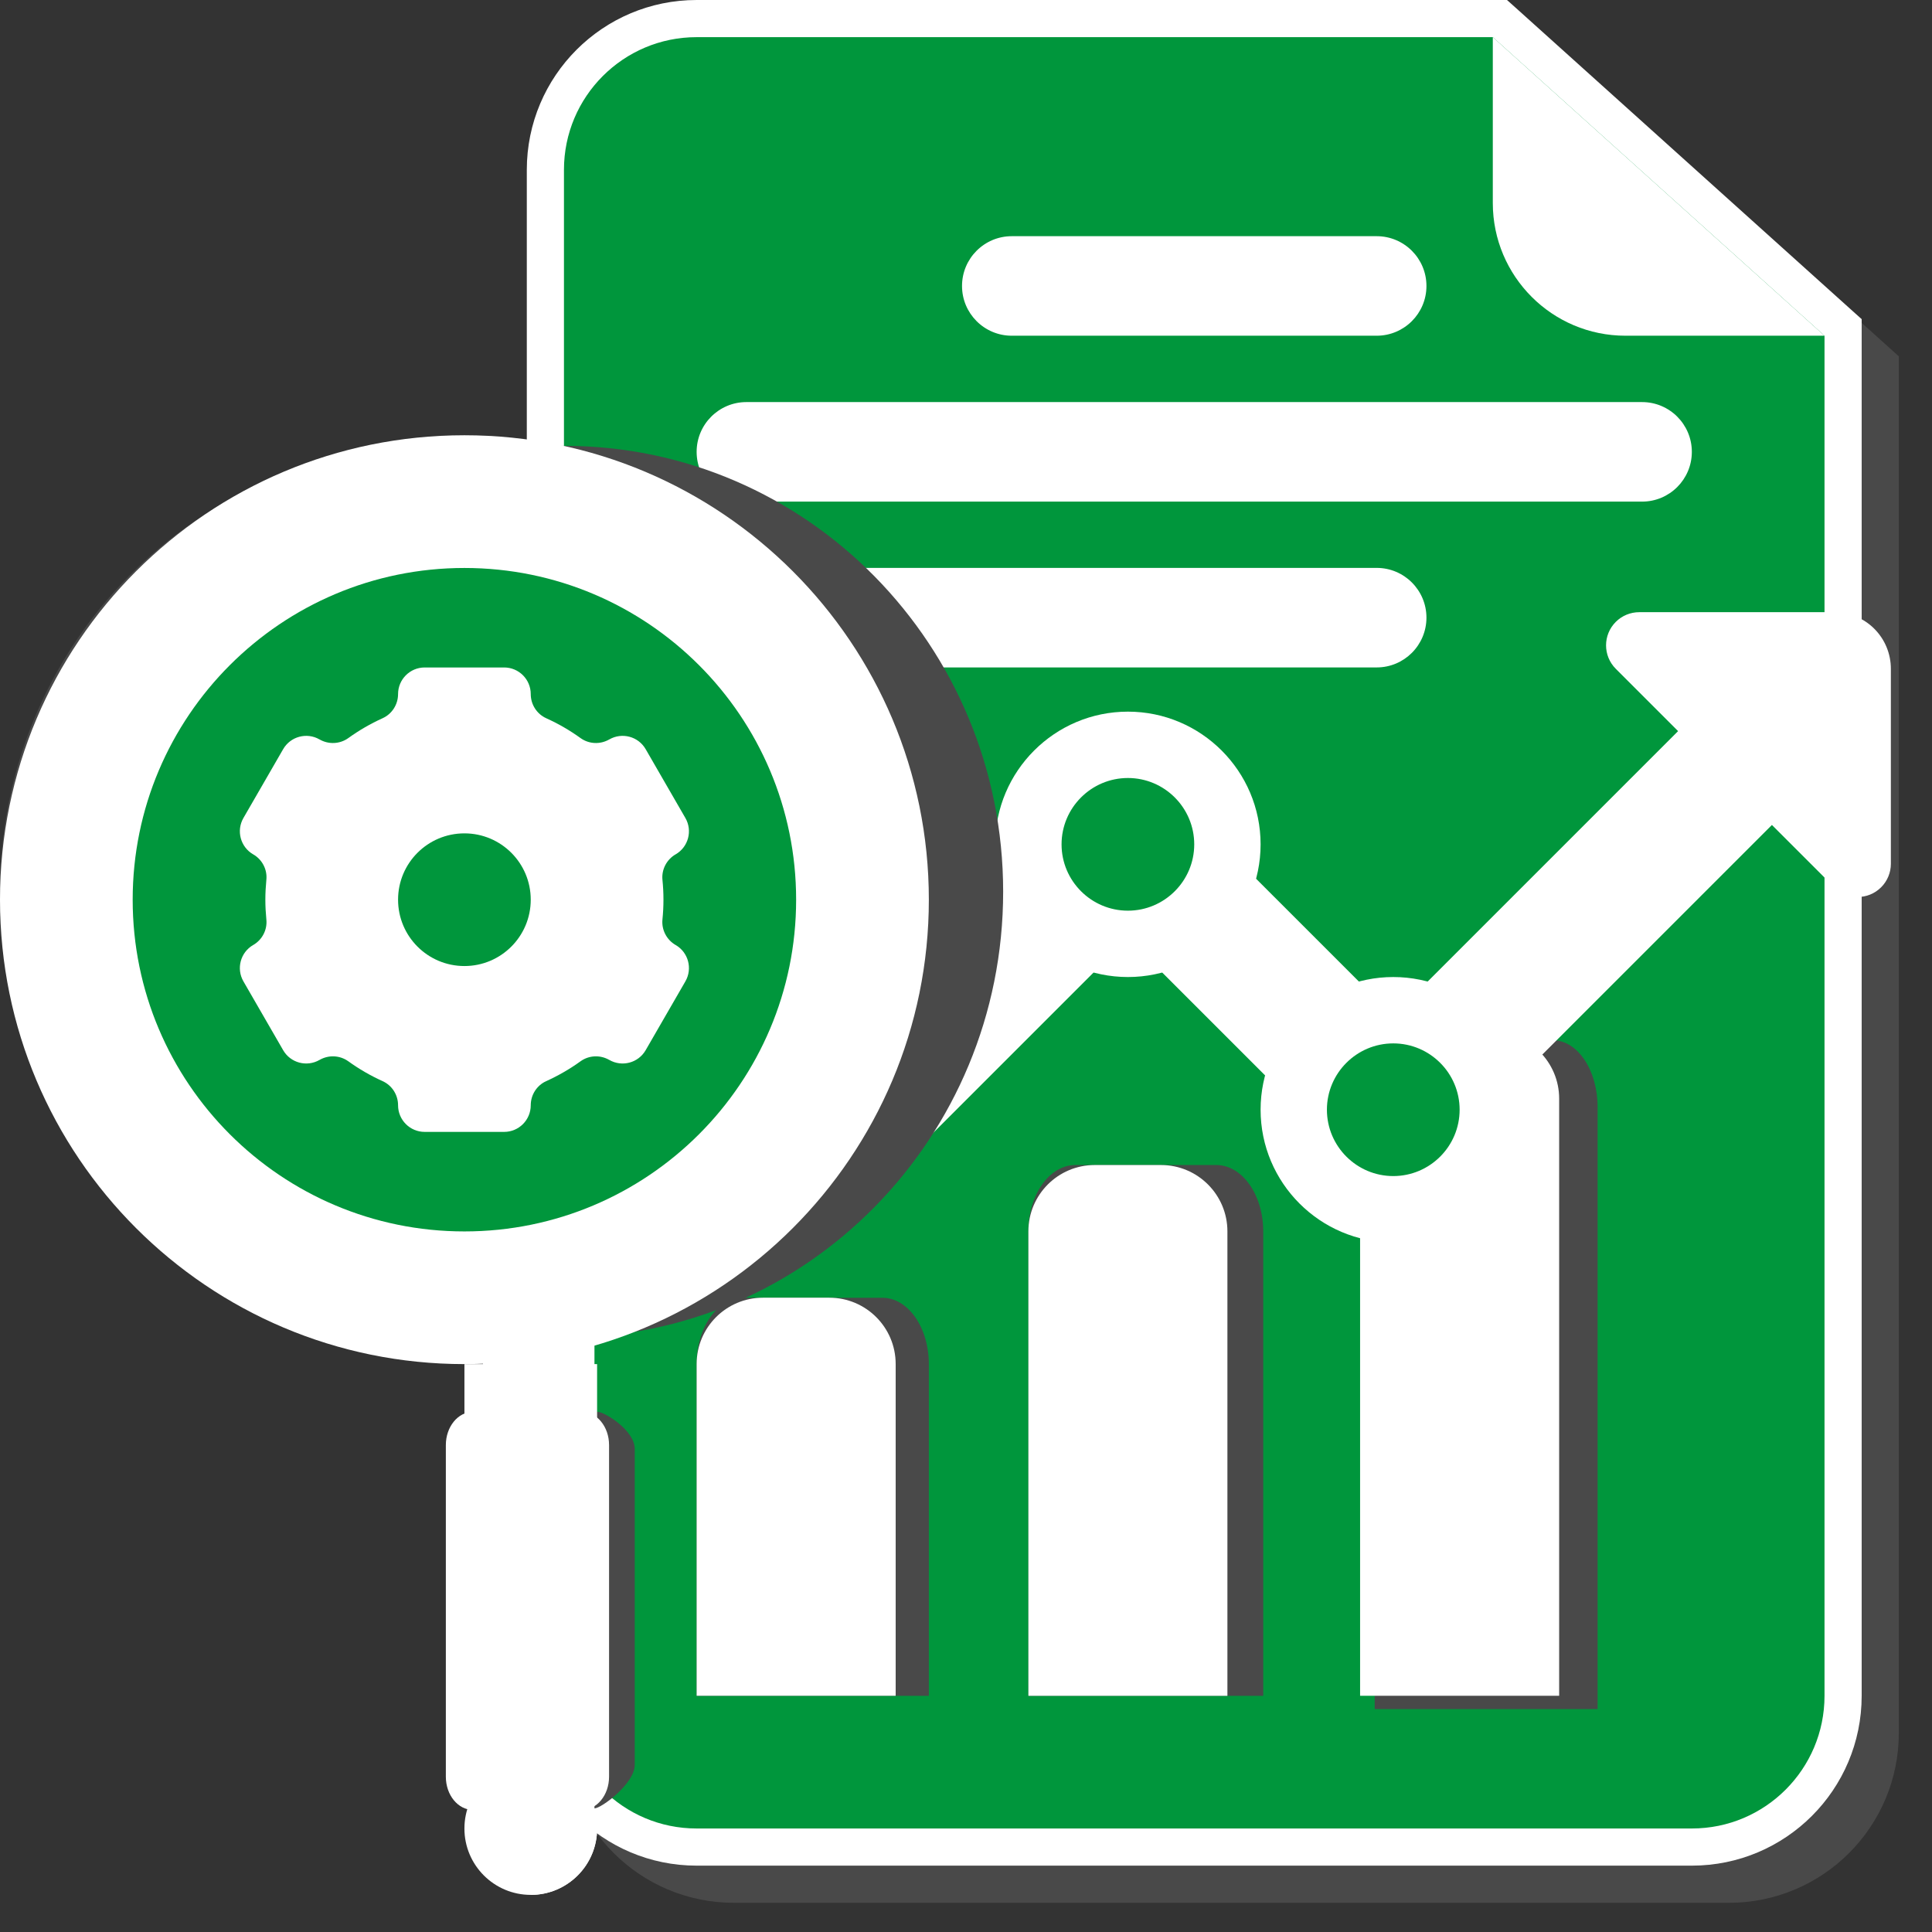 <svg width="52" height="52" viewBox="0 0 52 52" fill="none" xmlns="http://www.w3.org/2000/svg">
<rect x="0" y="0" width="52" height="52" fill="#333333" stroke="none"/>
<path d="M46.536 50.214H19.75C17.778 50.214 16.179 48.615 16.179 46.643V5.571C16.179 3.599 17.778 2 19.75 2H41.179L50.107 10.036V46.643C50.107 48.615 48.508 50.214 46.536 50.214Z" fill="#00963C" stroke="#494949" stroke-width="2"/>
<path d="M49.607 45.643C49.607 47.891 47.785 49.714 45.536 49.714H18.75C16.502 49.714 14.679 47.891 14.679 45.643V4.571C14.679 2.323 16.502 0.5 18.75 0.5H40.37L40.513 0.628L49.441 8.664L49.607 8.813V45.643Z" fill="#00963C" stroke="white"/>
<path d="M40.179 1V5.464C40.179 7.437 41.778 9.036 43.75 9.036H49.107L40.179 1Z" fill="white"/>
<path d="M37.053 6.357H27.232C26.492 6.357 25.893 6.957 25.893 7.697C25.893 8.436 26.492 9.036 27.232 9.036H37.053C37.793 9.036 38.393 8.436 38.393 7.697C38.393 6.957 37.793 6.357 37.053 6.357Z" fill="white"/>
<path d="M44.196 10.822H20.089C19.35 10.822 18.75 11.422 18.75 12.162C18.75 12.901 19.35 13.501 20.089 13.501H44.196C44.936 13.501 45.536 12.901 45.536 12.162C45.536 11.422 44.936 10.822 44.196 10.822Z" fill="white"/>
<path d="M37.054 15.285H20.089C19.35 15.285 18.75 15.885 18.75 16.624C18.75 17.364 19.35 17.964 20.089 17.964H37.054C37.793 17.964 38.393 17.364 38.393 16.624C38.393 15.885 37.793 15.285 37.054 15.285Z" fill="white"/>
<path d="M25 45.644H18.75V36.715C18.75 35.729 19.31 34.93 20 34.93H23.75C24.44 34.93 25 35.729 25 36.715V45.644Z" fill="#494949"/>
<path d="M24.107 45.642H18.75V36.713C18.75 35.727 19.549 34.928 20.536 34.928H22.321C23.308 34.928 24.107 35.727 24.107 36.713V45.642Z" fill="white"/>
<path d="M34 45.643H27.679V33.143C27.679 32.157 28.245 31.357 28.943 31.357H32.736C33.434 31.357 34 32.157 34 33.143V45.643Z" fill="#494949"/>
<path d="M33.036 45.643H27.679V33.143C27.679 32.157 28.478 31.357 29.464 31.357H31.25C32.236 31.357 33.036 32.157 33.036 33.143V45.643Z" fill="white"/>
<path d="M43 46H37V29.8C37 28.806 37.537 28 38.2 28H41.8C42.463 28 43 28.806 43 29.8V46Z" fill="#494949"/>
<path d="M41.965 45.642H36.607V29.571C36.607 28.585 37.407 27.785 38.393 27.785H40.179C41.165 27.785 41.965 28.585 41.965 29.571V45.642Z" fill="white"/>
<path d="M50.447 16.923C50.161 16.637 49.773 16.477 49.369 16.477H44.12C43.883 16.477 43.656 16.571 43.489 16.738C43.14 17.087 43.14 17.652 43.489 18.001L45.166 19.678L37.5 27.344L31.62 21.464C30.923 20.766 29.792 20.766 29.095 21.464L21.952 28.607C21.254 29.304 21.254 30.435 21.952 31.132C22.649 31.829 23.78 31.829 24.477 31.132L30.357 25.252L36.238 31.132C36.586 31.481 37.043 31.655 37.5 31.655C37.957 31.655 38.414 31.481 38.763 31.132L47.691 22.204L49.369 23.881C49.718 24.23 50.283 24.23 50.631 23.881C50.799 23.713 50.893 23.486 50.893 23.25V18.001C50.893 17.596 50.733 17.209 50.447 16.923Z" fill="white"/>
<path d="M30.357 25.404C31.837 25.404 33.036 24.205 33.036 22.725C33.036 21.246 31.837 20.047 30.357 20.047C28.878 20.047 27.679 21.246 27.679 22.725C27.679 24.205 28.878 25.404 30.357 25.404Z" fill="#00963C"/>
<path d="M30.358 26.297C28.388 26.297 26.786 24.695 26.786 22.726C26.786 20.756 28.388 19.154 30.358 19.154C32.327 19.154 33.929 20.756 33.929 22.726C33.929 24.695 32.327 26.297 30.358 26.297ZM30.358 20.94C29.373 20.94 28.572 21.741 28.572 22.726C28.572 23.71 29.373 24.511 30.358 24.511C31.342 24.511 32.143 23.71 32.143 22.726C32.143 21.741 31.342 20.94 30.358 20.94Z" fill="white"/>
<path d="M37.5 32.547C38.979 32.547 40.178 31.347 40.178 29.868C40.178 28.389 38.979 27.189 37.5 27.189C36.02 27.189 34.821 28.389 34.821 29.868C34.821 31.347 36.02 32.547 37.5 32.547Z" fill="#00963C"/>
<path d="M37.5 33.44C35.531 33.44 33.929 31.838 33.929 29.868C33.929 27.899 35.531 26.297 37.5 26.297C39.469 26.297 41.072 27.899 41.072 29.868C41.072 31.838 39.469 33.44 37.5 33.44ZM37.5 28.083C36.516 28.083 35.714 28.884 35.714 29.868C35.714 30.853 36.516 31.654 37.5 31.654C38.485 31.654 39.286 30.853 39.286 29.868C39.286 28.884 38.485 28.083 37.5 28.083Z" fill="white"/>
<path d="M14.286 51.001C15.272 51.001 16.071 50.202 16.071 49.215C16.071 48.229 15.272 47.43 14.286 47.43C13.3 47.43 12.5 48.229 12.5 49.215C12.5 50.202 13.3 51.001 14.286 51.001Z" fill="white"/>
<path d="M14.286 47.43V51.001C15.272 51.001 16.072 50.202 16.072 49.215C16.072 48.229 15.272 47.43 14.286 47.43Z" fill="white"/>
<path d="M15.188 36H11.812C5.289 36 0 30.627 0 24C0 17.373 5.289 12 11.812 12H15.188C21.711 12 27 17.373 27 24C27 30.627 21.711 36 15.188 36Z" fill="#494949"/>
<path d="M12.5 36.715C19.404 36.715 25 31.118 25 24.215C25 17.311 19.404 11.715 12.5 11.715C5.596 11.715 0 17.311 0 24.215C0 31.118 5.596 36.715 12.5 36.715Z" fill="white"/>
<path d="M12.5 33.144C17.431 33.144 21.428 29.147 21.428 24.216C21.428 19.285 17.431 15.287 12.5 15.287C7.569 15.287 3.571 19.285 3.571 24.216C3.571 29.147 7.569 33.144 12.5 33.144Z" fill="#00963C"/>
<path d="M17.857 24.215C17.857 24.035 17.848 23.858 17.83 23.682C17.802 23.404 17.942 23.135 18.184 22.995L18.185 22.995C18.527 22.797 18.645 22.359 18.447 22.016L17.378 20.164C17.18 19.821 16.742 19.704 16.399 19.902L16.398 19.902C16.155 20.042 15.853 20.029 15.626 19.866C15.338 19.658 15.028 19.479 14.701 19.331C14.447 19.216 14.285 18.96 14.285 18.681C14.285 18.286 13.965 17.965 13.569 17.965H11.43C11.035 17.965 10.714 18.286 10.714 18.681C10.714 18.96 10.552 19.216 10.298 19.331C9.971 19.479 9.662 19.658 9.374 19.866C9.146 20.029 8.844 20.042 8.601 19.902L8.6 19.902C8.258 19.704 7.819 19.821 7.621 20.164L6.552 22.016C6.354 22.359 6.472 22.797 6.814 22.995L6.815 22.995C7.058 23.135 7.198 23.404 7.169 23.682C7.152 23.858 7.142 24.035 7.142 24.215C7.142 24.395 7.152 24.572 7.169 24.747C7.198 25.026 7.058 25.295 6.815 25.435L6.814 25.435C6.472 25.633 6.354 26.071 6.552 26.414L7.621 28.266C7.819 28.609 8.257 28.726 8.6 28.528L8.601 28.528C8.844 28.388 9.146 28.401 9.374 28.564C9.662 28.772 9.971 28.951 10.298 29.099C10.552 29.214 10.714 29.469 10.714 29.749C10.714 30.144 11.035 30.465 11.43 30.465H13.569C13.965 30.465 14.285 30.144 14.285 29.749C14.285 29.469 14.447 29.214 14.701 29.099C15.028 28.951 15.338 28.772 15.626 28.564C15.853 28.401 16.155 28.388 16.398 28.528L16.399 28.528C16.742 28.726 17.18 28.609 17.378 28.266L18.447 26.414C18.645 26.071 18.527 25.633 18.185 25.435L18.184 25.435C17.942 25.295 17.802 25.026 17.83 24.747C17.848 24.572 17.857 24.395 17.857 24.215Z" fill="white"/>
<path d="M12.5 26.001C13.486 26.001 14.285 25.202 14.285 24.215C14.285 23.229 13.486 22.43 12.5 22.43C11.513 22.43 10.714 23.229 10.714 24.215C10.714 25.202 11.513 26.001 12.5 26.001Z" fill="#00963C"/>
<path d="M16 48.673V38H16.084C16.268 38 17.084 38.494 17.084 39V47.5C17.084 48.006 16.184 48.673 16 48.673Z" fill="#494949"/>
<path d="M16.071 36.715H12.5V38.501H16.071V36.715Z" fill="white"/>
<path d="M13 36.002V37.002H13.75C14.164 37.002 14.5 37.45 14.5 38.002H16V36.002H13Z" fill="white"/>
<path d="M15.661 48.714H12.732C12.328 48.714 12 48.315 12 47.821V38.893C12 38.4 12.328 38 12.732 38H15.661C16.065 38 16.393 38.4 16.393 38.893V47.821C16.393 48.315 16.065 48.714 15.661 48.714Z" fill="white"/>
</svg>
